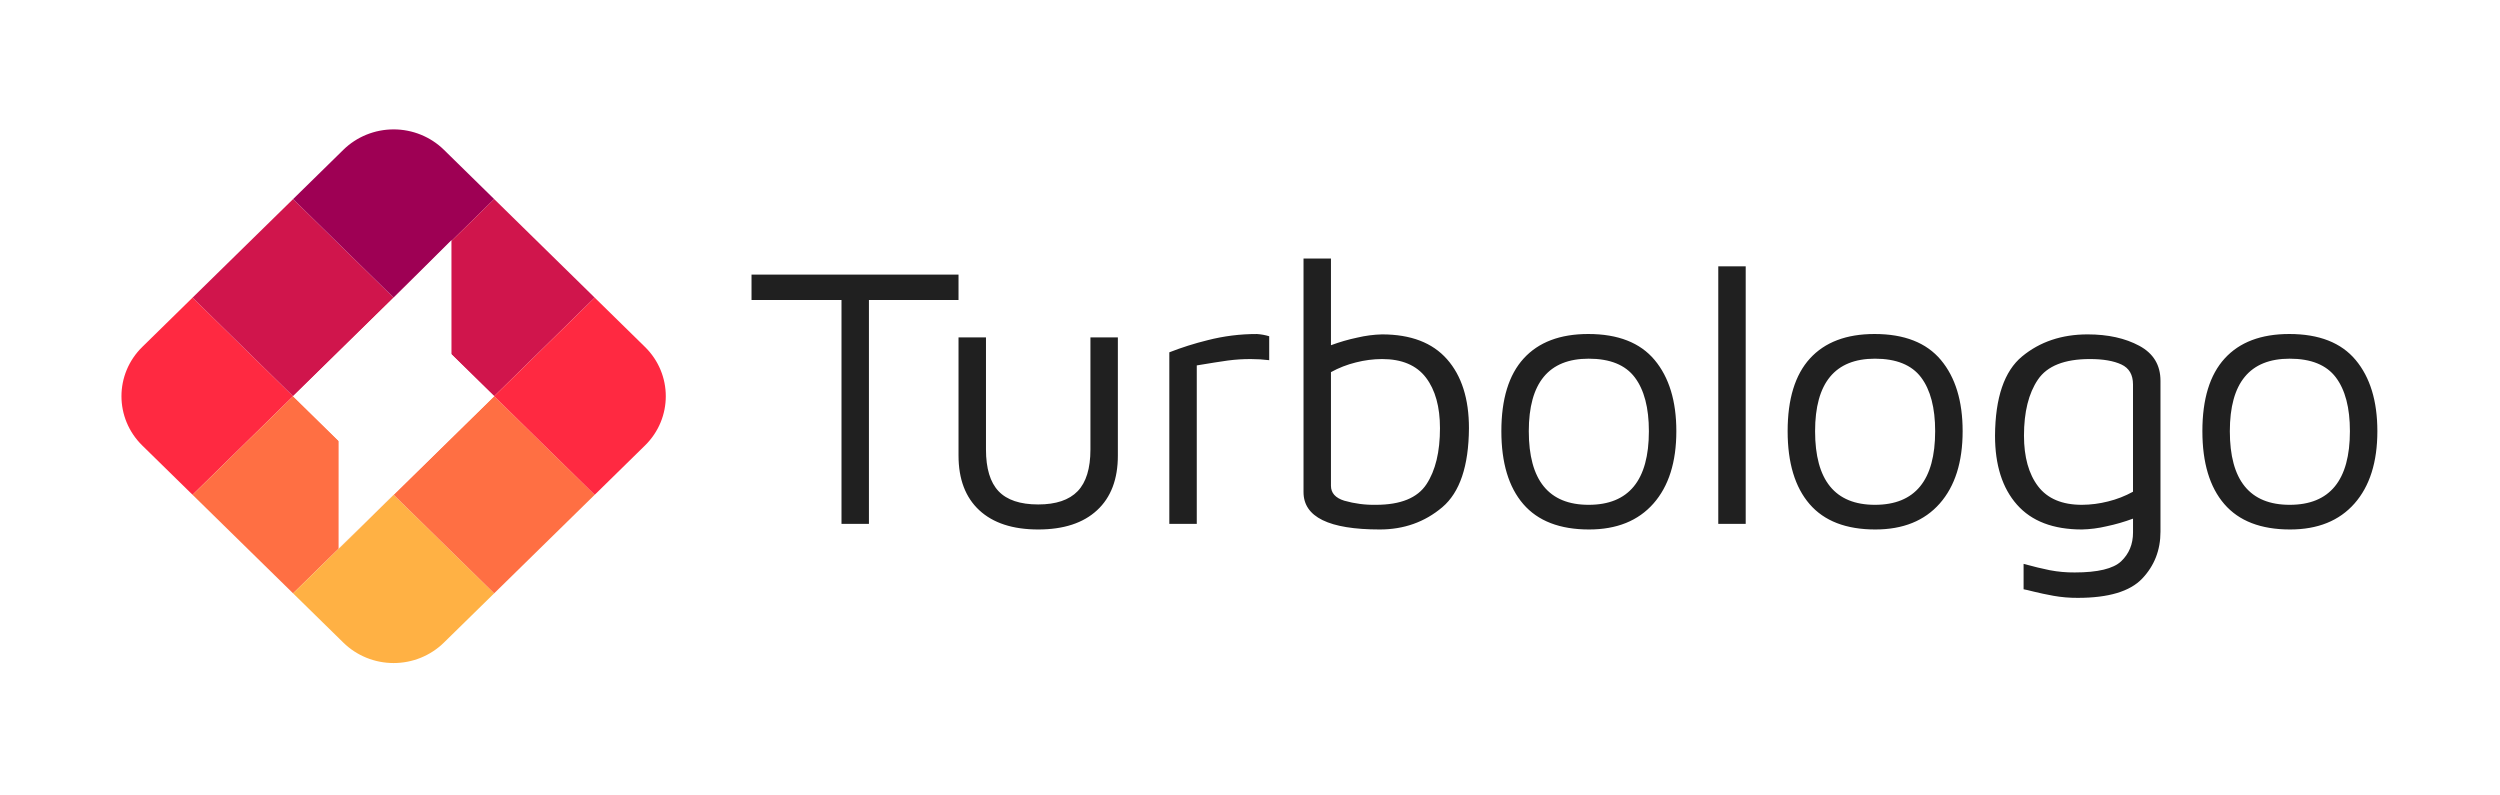 <svg width="110" height="35" viewBox="0 0 110 35" fill="none" xmlns="http://www.w3.org/2000/svg">
<rect width="110" height="35" fill="white"/>
<path fill-rule="evenodd" clip-rule="evenodd" d="M6.26 15.265L8.472 13.096L12.896 17.433L8.472 21.77L6.26 19.602C5.039 18.404 5.039 16.463 6.26 15.265V15.265Z" fill="#FF2941"/>
<path fill-rule="evenodd" clip-rule="evenodd" d="M8.472 21.77L12.896 17.433L17.319 21.77L12.896 26.107L8.472 21.77Z" fill="#FF6F43"/>
<path fill-rule="evenodd" clip-rule="evenodd" d="M8.472 13.096L10.739 10.874L12.896 8.76L17.32 13.096L12.896 17.434L8.472 13.096Z" fill="#D0154C"/>
<path fill-rule="evenodd" clip-rule="evenodd" d="M12.896 26.107L17.319 21.77L21.743 26.107L19.531 28.275C18.945 28.851 18.149 29.174 17.319 29.174C16.49 29.174 15.694 28.851 15.107 28.275L12.896 26.107Z" fill="#FFB144"/>
<path fill-rule="evenodd" clip-rule="evenodd" d="M17.32 21.77L21.743 17.433L26.167 21.77L21.743 26.107L17.32 21.77Z" fill="#FF6F43"/>
<path fill-rule="evenodd" clip-rule="evenodd" d="M12.896 8.76L15.108 6.591C15.695 6.016 16.49 5.693 17.32 5.693C18.15 5.693 18.945 6.016 19.532 6.591L21.744 8.76L17.32 13.096L12.896 8.76Z" fill="#9E0054"/>
<path fill-rule="evenodd" clip-rule="evenodd" d="M17.32 13.096L21.743 8.759L26.167 13.096L21.743 17.433L17.32 13.096Z" fill="#D0154C"/>
<path fill-rule="evenodd" clip-rule="evenodd" d="M19.865 15.592L21.743 17.433L17.32 21.77V21.77L14.898 24.145L14.899 19.398L12.896 17.433L17.306 13.11L19.864 10.567L19.865 15.592Z" fill="white"/>
<path fill-rule="evenodd" clip-rule="evenodd" d="M21.743 17.433L26.167 13.096L28.379 15.265C29.6 16.463 29.6 18.405 28.379 19.602L26.167 21.771L21.743 17.433Z" fill="#FF2941"/>
<path fill-rule="evenodd" clip-rule="evenodd" d="M37.026 23.05H38.233V13.2H42.175V12.082H33.067V13.2H37.026V23.05ZM45.681 23.297C46.799 23.297 47.663 23.015 48.272 22.45C48.882 21.886 49.187 21.082 49.186 20.041V14.845H47.979V19.778C47.979 20.612 47.791 21.223 47.417 21.612C47.042 22.001 46.464 22.196 45.681 22.196C44.887 22.196 44.305 22.001 43.936 21.612C43.568 21.223 43.383 20.611 43.383 19.778V14.845H42.175V20.041C42.175 21.083 42.48 21.886 43.089 22.451C43.699 23.015 44.562 23.297 45.681 23.297V23.297L45.681 23.297ZM51.45 23.05H52.658V16.078C53.251 15.979 53.703 15.908 54.017 15.864C54.356 15.819 54.698 15.797 55.04 15.799C55.309 15.799 55.578 15.815 55.845 15.848V14.795C55.671 14.742 55.49 14.709 55.308 14.697C54.575 14.695 53.845 14.786 53.136 14.968C52.562 15.109 51.999 15.287 51.45 15.502V23.05H51.45ZM60.81 14.713C60.445 14.722 60.083 14.769 59.728 14.853C59.331 14.936 58.942 15.049 58.562 15.19V11.376H57.355V21.653C57.355 22.749 58.473 23.297 60.709 23.297C61.772 23.297 62.688 22.971 63.46 22.319C64.232 21.666 64.623 20.507 64.634 18.841C64.634 17.547 64.313 16.536 63.67 15.807C63.027 15.077 62.073 14.713 60.81 14.713V14.713ZM60.541 22.212C60.071 22.221 59.601 22.16 59.149 22.031C58.758 21.91 58.562 21.691 58.562 21.373V16.374C58.907 16.184 59.277 16.04 59.661 15.946C60.036 15.85 60.422 15.8 60.81 15.798C61.682 15.798 62.325 16.07 62.739 16.612C63.153 17.155 63.359 17.898 63.359 18.84C63.359 19.882 63.161 20.704 62.764 21.307C62.367 21.91 61.626 22.211 60.541 22.212V22.212V22.212ZM69.918 23.297C71.137 23.297 72.082 22.916 72.753 22.154C73.424 21.392 73.759 20.331 73.759 18.972C73.759 17.646 73.44 16.602 72.803 15.839C72.165 15.077 71.193 14.696 69.884 14.696C68.643 14.696 67.695 15.056 67.041 15.774C66.387 16.492 66.06 17.558 66.06 18.972C66.06 20.364 66.381 21.433 67.024 22.179C67.667 22.924 68.632 23.297 69.918 23.297V23.297V23.297ZM69.901 22.212C68.145 22.212 67.267 21.132 67.267 18.972C67.267 16.846 68.145 15.782 69.901 15.782C70.84 15.782 71.517 16.056 71.93 16.604C72.344 17.152 72.551 17.942 72.551 18.972C72.551 21.132 71.668 22.212 69.901 22.212V22.212ZM76.811 23.051V11.72H75.604V23.05H76.811V23.051ZM82.514 23.297C83.733 23.297 84.678 22.916 85.349 22.154C86.02 21.392 86.356 20.331 86.356 18.972C86.356 17.646 86.037 16.602 85.399 15.839C84.762 15.078 83.789 14.696 82.481 14.696C81.24 14.696 80.292 15.056 79.637 15.774C78.983 16.492 78.656 17.558 78.656 18.972C78.656 20.364 78.978 21.433 79.621 22.179C80.263 22.924 81.228 23.297 82.514 23.297V23.297V23.297ZM82.497 22.212C80.742 22.212 79.864 21.132 79.864 18.972C79.864 16.846 80.742 15.782 82.497 15.782C83.436 15.782 84.113 16.056 84.527 16.604C84.94 17.153 85.147 17.942 85.147 18.972C85.147 21.132 84.264 22.212 82.497 22.212V22.212ZM91.856 14.713C90.716 14.713 89.754 15.037 88.972 15.683C88.189 16.33 87.792 17.492 87.781 19.169C87.781 20.463 88.102 21.475 88.745 22.203C89.388 22.933 90.341 23.297 91.605 23.297C91.97 23.288 92.332 23.241 92.687 23.157C93.084 23.074 93.473 22.961 93.853 22.82V23.428C93.853 23.944 93.679 24.366 93.333 24.695C92.986 25.024 92.304 25.188 91.286 25.188C90.918 25.191 90.549 25.158 90.188 25.089C89.858 25.023 89.475 24.93 89.038 24.81V25.928C89.106 25.939 89.26 25.974 89.5 26.035C89.74 26.095 90.025 26.155 90.356 26.216C90.707 26.278 91.063 26.308 91.42 26.306C92.773 26.306 93.718 26.024 94.255 25.459C94.792 24.895 95.061 24.207 95.061 23.395V16.752C95.061 16.062 94.75 15.549 94.129 15.215C93.509 14.881 92.751 14.713 91.856 14.713V14.713V14.713ZM89.055 19.169C89.055 18.128 89.259 17.306 89.668 16.703C90.076 16.1 90.839 15.798 91.957 15.798C92.538 15.798 92.999 15.878 93.341 16.037C93.682 16.196 93.852 16.489 93.852 16.916V21.636C93.507 21.826 93.138 21.97 92.754 22.064C92.379 22.16 91.993 22.209 91.605 22.212C90.732 22.212 90.09 21.94 89.676 21.398C89.263 20.855 89.056 20.112 89.055 19.169V19.169V19.169ZM100.763 23.297C101.981 23.297 102.926 22.916 103.598 22.154C104.269 21.392 104.604 20.331 104.604 18.972C104.604 17.645 104.285 16.601 103.648 15.839C103.011 15.077 102.038 14.696 100.729 14.696C99.488 14.696 98.54 15.055 97.886 15.773C97.231 16.491 96.904 17.558 96.905 18.972C96.905 20.364 97.226 21.433 97.869 22.178C98.512 22.924 99.477 23.297 100.763 23.297V23.297V23.297ZM100.746 22.212C98.99 22.212 98.112 21.132 98.113 18.972C98.113 16.845 98.99 15.782 100.746 15.782C101.685 15.782 102.362 16.056 102.776 16.604C103.19 17.152 103.397 17.942 103.396 18.972C103.396 21.132 102.513 22.212 100.746 22.212V22.212Z" fill="#202020"/>
</svg>
